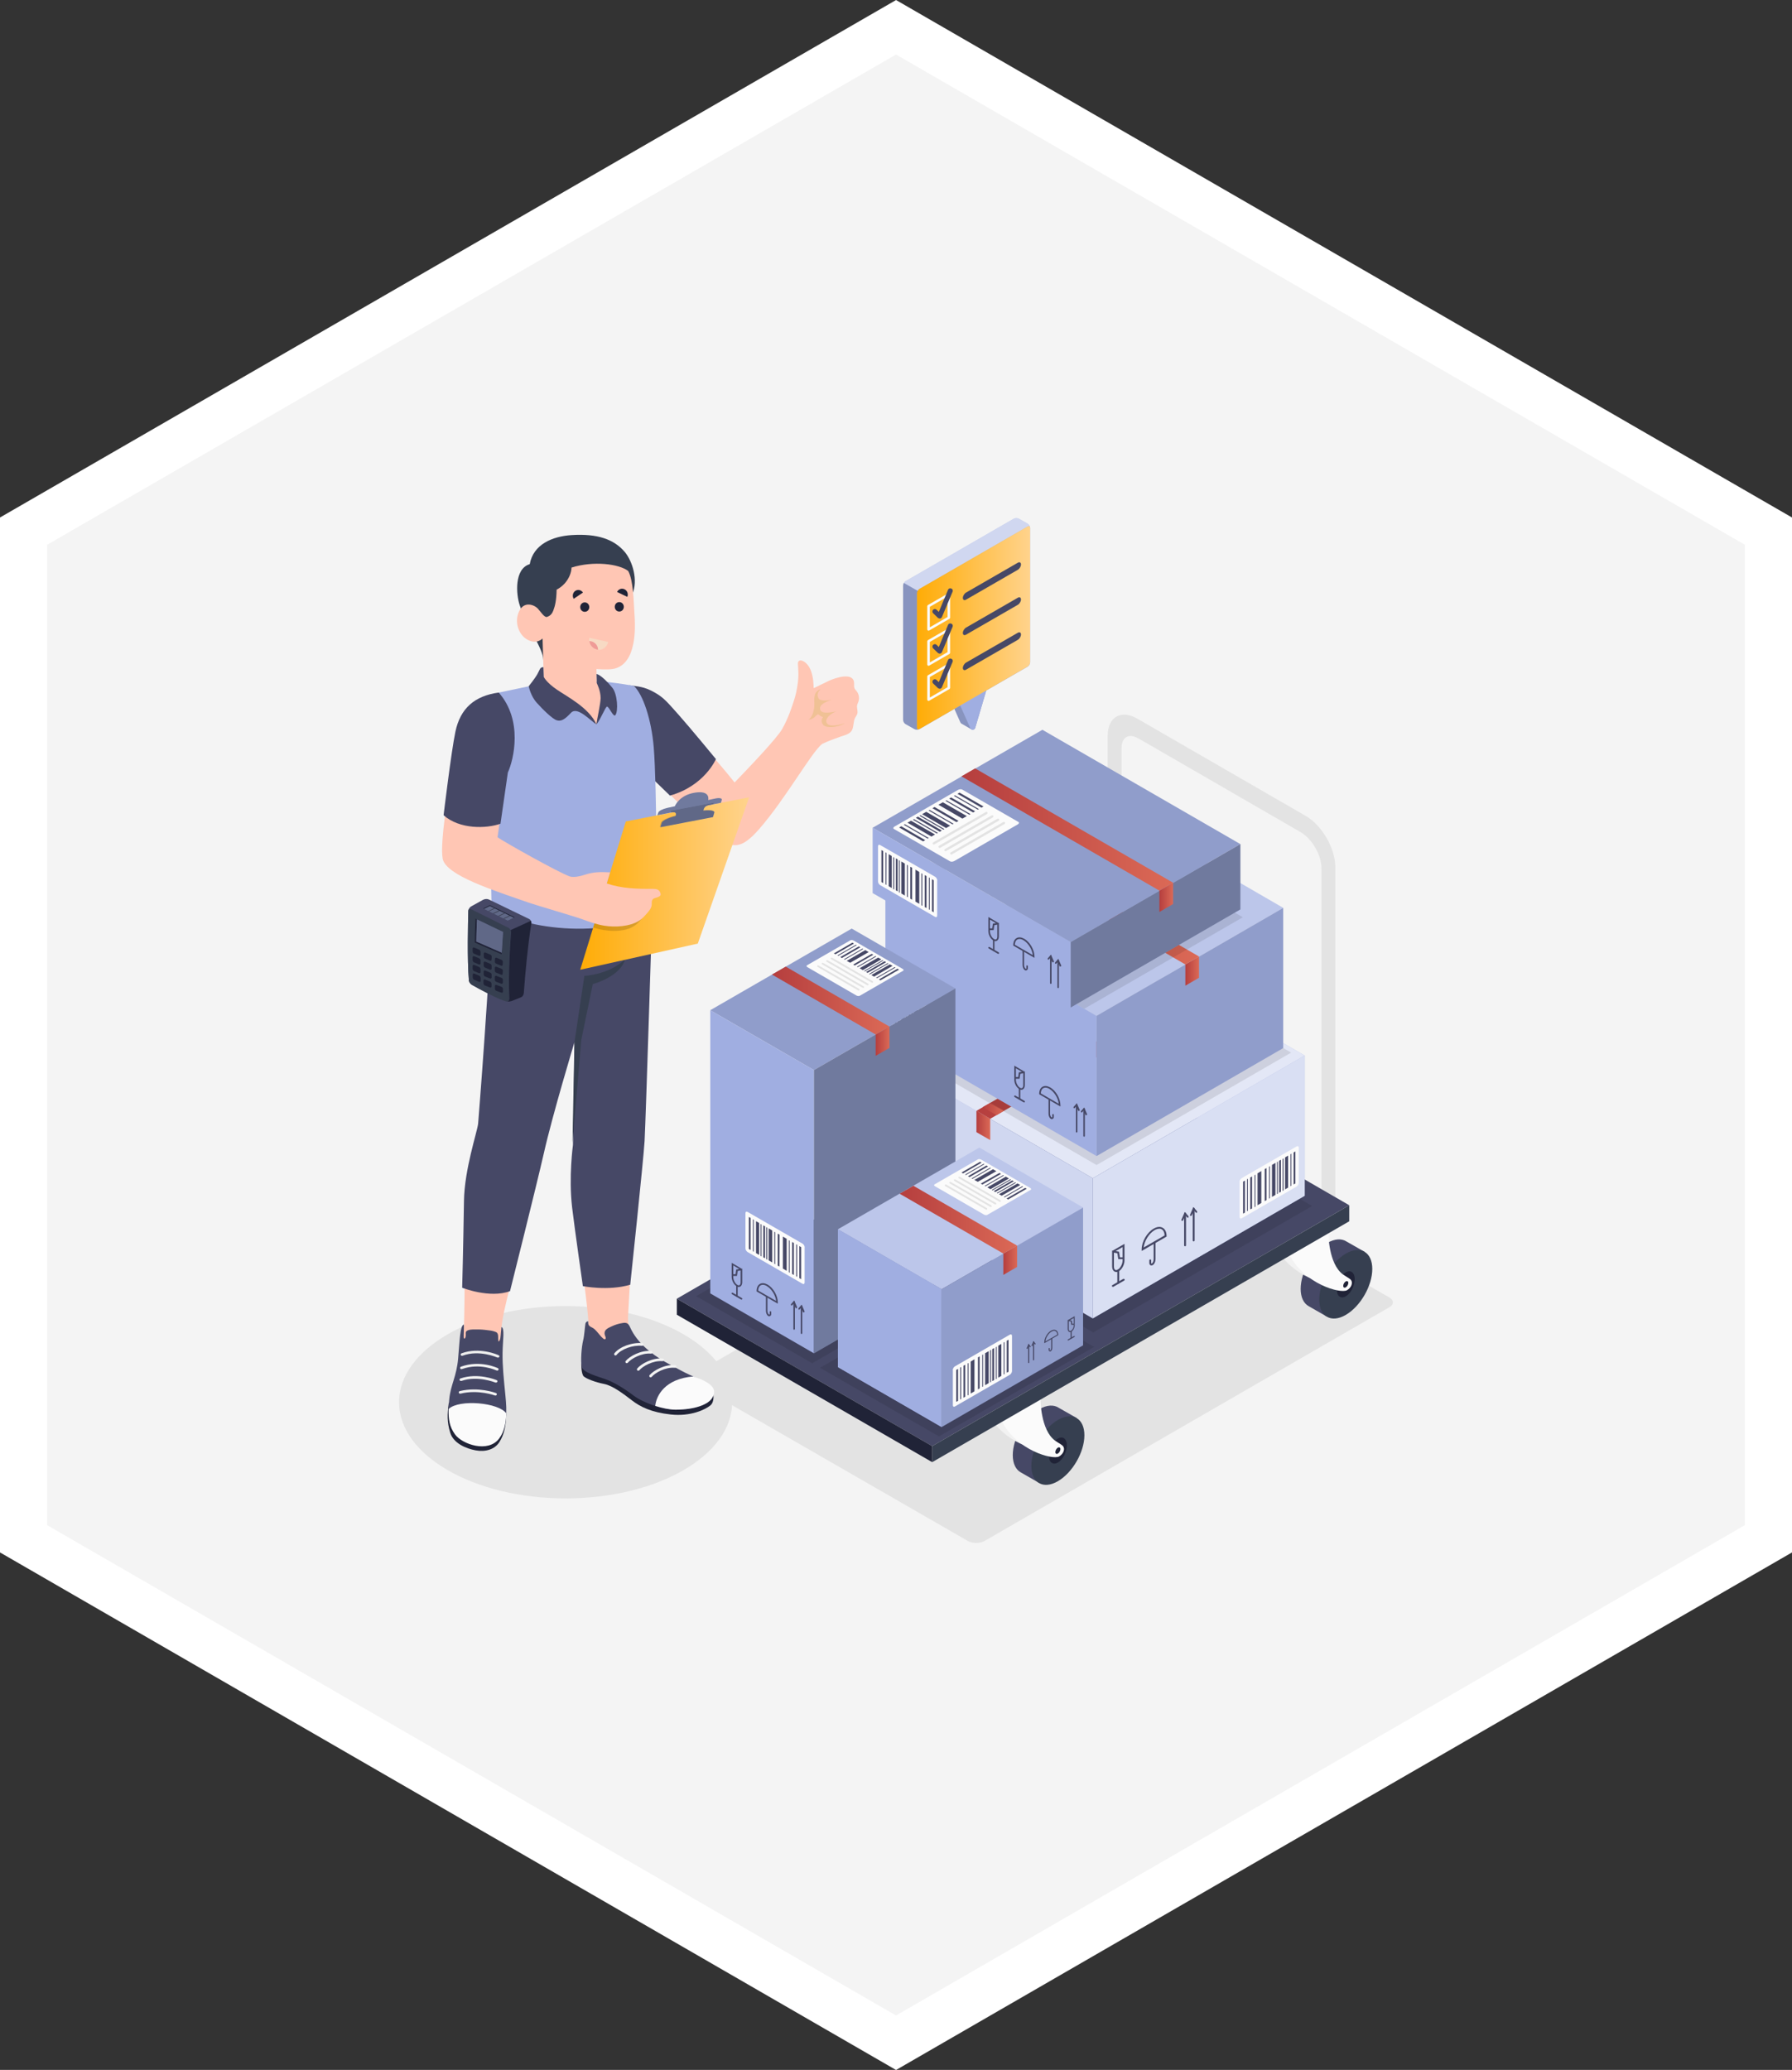 <?xml version="1.0" encoding="UTF-8"?>
<svg id="Layer_2" data-name="Layer 2" xmlns="http://www.w3.org/2000/svg" xmlns:xlink="http://www.w3.org/1999/xlink" viewBox="0 0 189.91 219.3">
  <rect x="0" y="0" width="189.91" height="219.3" fill="#333333" stroke="none"/>
  <defs>
    <style>
      .cls-1, .cls-2, .cls-3 {
        opacity: .3;
      }

      .cls-1, .cls-4 {
        fill: none;
      }

      .cls-5 {
        fill: url(#linear-gradient);
      }

      .cls-6 {
        opacity: .1;
      }

      .cls-7 {
        fill: #f7dac4;
      }

      .cls-8 {
        fill: #f2f2f2;
      }

      .cls-9 {
        fill: #eee;
      }

      .cls-10 {
        fill: #e3e3e3;
      }

      .cls-11 {
        fill: #ef9b97;
      }

      .cls-12, .cls-13, .cls-14, .cls-15, .cls-3 {
        fill: #fff;
      }

      .cls-16 {
        fill: #ffc6b4;
      }

      .cls-17 {
        fill: #fbfbfb;
      }

      .cls-18 {
        fill: #f0c195;
      }

      .cls-19 {
        fill: #a0aee1;
      }

      .cls-20 {
        fill: #202337;
      }

      .cls-21 {
        fill: #363f50;
      }

      .cls-22 {
        fill: #464866;
      }

      .cls-23 {
        fill: url(#linear-gradient-8);
      }

      .cls-24 {
        fill: url(#linear-gradient-9);
      }

      .cls-25 {
        fill: url(#linear-gradient-3);
      }

      .cls-26 {
        fill: url(#linear-gradient-4);
      }

      .cls-27 {
        fill: url(#linear-gradient-2);
      }

      .cls-28 {
        fill: url(#linear-gradient-6);
      }

      .cls-29 {
        fill: url(#linear-gradient-7);
      }

      .cls-30 {
        fill: url(#linear-gradient-5);
      }

      .cls-31 {
        opacity: .15;
      }

      .cls-32 {
        fill: #f4f4f4;
        stroke: #fff;
        stroke-width: 5px;
      }

      .cls-33 {
        opacity: .4;
      }

      .cls-34 {
        fill: url(#linear-gradient-13);
      }

      .cls-35 {
        fill: url(#linear-gradient-12);
      }

      .cls-36 {
        fill: url(#linear-gradient-10);
      }

      .cls-37 {
        fill: url(#linear-gradient-11);
      }

      .cls-13 {
        opacity: .6;
      }

      .cls-14 {
        opacity: .5;
      }

      .cls-15 {
        opacity: .7;
      }

      .cls-4 {
        opacity: .2;
      }
    </style>
    <linearGradient id="linear-gradient" x1="103.48" y1="119.24" x2="104.94" y2="119.24" gradientUnits="userSpaceOnUse">
      <stop offset="0" stop-color="#b53e3e"/>
      <stop offset="1" stop-color="#db6956"/>
    </linearGradient>
    <linearGradient id="linear-gradient-2" y1="111.61" x2="127.4" y2="111.61" xlink:href="#linear-gradient"/>
    <linearGradient id="linear-gradient-3" x1="104.14" y1="117.49" x2="106.41" y2="117.49" xlink:href="#linear-gradient"/>
    <linearGradient id="linear-gradient-4" x1="125.62" y1="102.89" x2="127.07" y2="102.89" xlink:href="#linear-gradient"/>
    <linearGradient id="linear-gradient-5" x1="103.23" y1="95.28" x2="127.07" y2="95.28" xlink:href="#linear-gradient"/>
    <linearGradient id="linear-gradient-6" x1="122.87" y1="95.07" x2="124.32" y2="95.07" xlink:href="#linear-gradient"/>
    <linearGradient id="linear-gradient-7" x1="101.89" y1="87.89" x2="124.32" y2="87.89" xlink:href="#linear-gradient"/>
    <linearGradient id="linear-gradient-8" x1="92.8" y1="110.31" x2="94.26" y2="110.31" xlink:href="#linear-gradient"/>
    <linearGradient id="linear-gradient-9" x1="81.81" y1="106.01" x2="94.26" y2="106.01" xlink:href="#linear-gradient"/>
    <linearGradient id="linear-gradient-10" x1="106.33" y1="133.52" x2="107.79" y2="133.52" xlink:href="#linear-gradient"/>
    <linearGradient id="linear-gradient-11" x1="95.34" y1="129.22" x2="107.79" y2="129.22" xlink:href="#linear-gradient"/>
    <linearGradient id="linear-gradient-12" x1="61.49" y1="93.6" x2="79.39" y2="93.6" gradientUnits="userSpaceOnUse">
      <stop offset="0" stop-color="#ffac06"/>
      <stop offset="1" stop-color="#ffd38d"/>
    </linearGradient>
    <linearGradient id="linear-gradient-13" x1="97.18" y1="66.51" x2="109.18" y2="66.51" xlink:href="#linear-gradient-12"/>
  </defs>
  <g id="Layer_1-2" data-name="Layer 1">
    <g>
      <g id="Group_14696" data-name="Group 14696">
        <path id="Path_17191" data-name="Path 17191" class="cls-32" d="m187.41,56.27v106.76l-92.45,53.39L2.5,163.03V56.27L94.96,2.89l92.45,53.38Z"/>
      </g>
      <g>
        <ellipse id="Shadow" class="cls-10" cx="59.94" cy="148.56" rx="17.65" ry="10.19"/>
        <path id="Shadow-2" data-name="Shadow" class="cls-10" d="m147.25,137.47l-28.98-16.68c-.49-.28-1.28-.28-1.77,0l-42.91,24.77c-.49.28-.49.74,0,1.02l28.98,16.68c.49.28,1.28.28,1.77,0l42.91-24.77c.49-.28.49-.74,0-1.02Z"/>
        <g id="Cargo_Car" data-name="Cargo Car">
          <path class="cls-10" d="m120.61,78.21l17.22,9.95c1.22.71,2.22,2.44,2.22,3.85v33.99l1.46.84v-34.97c0-1.99-1.41-4.44-3.14-5.43l-17.84-10.3c-1.73-1-3.14-.18-3.14,1.81v34.97l1.47.85v-34.56c0-1.1.78-1.55,1.73-1Z"/>
          <g>
            <path class="cls-22" d="m107.33,154.17c0-1.79,1.26-3.97,2.81-4.87.81-.47,1.55-.49,2.06-.15h0l1.9,1.08-4.03,6.85-1.88-1.08h0c-.53-.29-.86-.92-.86-1.84Z"/>
            <path class="cls-21" d="m112.11,150.44c-1.55.9-2.81,3.08-2.81,4.87,0,1.79,1.26,2.52,2.81,1.62,1.55-.9,2.81-3.08,2.81-4.87s-1.26-2.52-2.81-1.62Z"/>
            <path class="cls-20" d="m113.06,153.13c0-.7-.43-1.02-.95-.72-.53.3-.95,1.12-.95,1.82s.43,1.02.95.72c.53-.3.95-1.12.95-1.82Z"/>
            <path class="cls-8" d="m108.81,147.45s0,3.21,1.53,4.34c.29.21.59.36.77.51.39.32.13.92-.34,1.18-.69.37-4.44-.63-6.03-3.68l4.07-2.35Z"/>
            <path class="cls-17" d="m110.27,148.28s0,3.21,1.53,4.34c.29.21.59.36.77.51.39.32.13.92-.34,1.18-.69.37-4.44-.63-6.03-3.68l4.07-2.35Z"/>
            <path class="cls-20" d="m112.11,153.37c-.15.09-.27.3-.27.47s.12.24.27.16c.15-.09.27-.3.27-.47s-.12-.24-.27-.16Z"/>
          </g>
          <g>
            <path class="cls-22" d="m137.84,136.56c0-1.79,1.26-3.97,2.81-4.87.81-.47,1.55-.49,2.06-.15h0l1.9,1.08-4.03,6.85-1.88-1.08h0c-.53-.29-.86-.92-.86-1.84Z"/>
            <path class="cls-21" d="m142.62,132.82c-1.55.9-2.81,3.08-2.81,4.87,0,1.79,1.26,2.52,2.81,1.62,1.55-.9,2.81-3.08,2.81-4.87s-1.26-2.52-2.81-1.62Z"/>
            <path class="cls-20" d="m143.57,135.52c0-.7-.43-1.02-.95-.72-.53.3-.95,1.12-.95,1.82s.43,1.02.95.72c.53-.3.95-1.12.95-1.82Z"/>
            <path class="cls-8" d="m139.32,129.83s0,3.21,1.53,4.34c.29.21.59.36.77.51.39.32.13.92-.34,1.18-.69.37-4.44-.63-6.03-3.68l4.07-2.35Z"/>
            <path class="cls-17" d="m140.78,130.67s0,3.21,1.53,4.34c.29.21.59.36.77.51.39.32.13.92-.34,1.18-.69.37-4.44-.63-6.03-3.68l4.07-2.35Z"/>
            <path class="cls-20" d="m142.62,135.76c-.15.09-.27.3-.27.47s.12.24.27.16c.15-.09.27-.3.27-.47s-.12-.24-.27-.16Z"/>
          </g>
          <g>
            <polygon class="cls-22" points="142.99 127.69 115.94 112.07 71.73 137.59 98.79 153.21 142.99 127.69"/>
            <polygon class="cls-21" points="142.99 127.69 142.99 129.39 98.79 154.91 98.79 153.21 142.99 127.69"/>
            <polygon class="cls-20" points="71.73 137.59 71.73 139.29 98.79 154.91 98.79 153.21 71.73 137.59"/>
          </g>
        </g>
        <g id="Box">
          <polygon id="Shadow-3" data-name="Shadow" class="cls-6" points="139.06 127.77 115.86 141.17 92.19 127.52 115.46 114.16 139.06 127.77"/>
          <g id="Box-2" data-name="Box">
            <g>
              <polygon class="cls-19" points="138.27 111.83 117.02 99.54 94.56 112.54 115.81 124.83 138.27 111.83"/>
              <polygon class="cls-15" points="138.27 111.83 117.02 99.54 94.56 112.54 115.81 124.83 138.27 111.83"/>
            </g>
            <g>
              <polygon class="cls-19" points="115.81 139.68 138.27 126.69 138.27 111.83 115.81 124.83 115.81 139.68"/>
              <polygon class="cls-13" points="115.81 139.68 138.27 126.69 138.27 111.83 115.81 124.83 115.81 139.68"/>
            </g>
            <g>
              <g>
                <path class="cls-22" d="m118.29,134.76c-.07,0-.13-.02-.19-.05-.15-.09-.24-.28-.24-.53v-1.57h0v-.12h.08s1.23-.71,1.23-.71v1.76c0,.45-.27.95-.61,1.15-.09.05-.19.08-.27.08Zm-.24-2.04v1.46c0,.18.05.31.14.36.09.05.19.01.27-.03.28-.16.51-.61.51-.98v-.13h-.46l-.09-.62-.37-.07Zm.63.49h.29v-1.09l-.74.43.36.06.09.59Z"/>
                <path class="cls-22" d="m118.51,136.01c-.05,0-.1-.04-.1-.1v-1.32c0-.05.04-.1.1-.1s.1.04.1.1v1.32c0,.05-.04.1-.1.1Z"/>
                <path class="cls-22" d="m117.94,136.34s-.07-.02-.09-.05c-.03-.05-.01-.11.04-.14l1.15-.66s.11-.01.14.04c.03.05.01.11-.04.14l-1.15.66s-.03.01-.05.01Z"/>
              </g>
              <g>
                <path class="cls-22" d="m122.03,134.07s-.08,0-.11-.03c-.08-.04-.12-.13-.12-.24v-.27c0-.05.04-.1.1-.1s.1.04.1.1v.27s.01.06.02.07c0,0,.03,0,.06-.02.09-.05.18-.25.18-.45v-1.76c0-.05.04-.1.1-.1s.1.04.1.1v1.76c0,.26-.12.52-.28.62-.05.03-.11.05-.16.05Z"/>
                <path class="cls-22" d="m120.99,132.53v-.17c0-.81.57-1.79,1.27-2.19.36-.21.7-.24.96-.09.26.15.41.46.41.87v.06l-2.63,1.52Zm1.86-2.35c-.15,0-.32.05-.49.15-.59.34-1.08,1.14-1.16,1.84l2.22-1.28c-.01-.31-.12-.54-.31-.65-.08-.05-.17-.07-.27-.07Z"/>
              </g>
              <g>
                <g>
                  <path class="cls-22" d="m125.59,132.04c-.05,0-.1-.04-.1-.1v-3.37c0-.05.04-.1.1-.1s.1.04.1.1v3.37c0,.05-.04.1-.1.1Z"/>
                  <path class="cls-22" d="m125.3,129.34s-.03,0-.04,0c-.05-.02-.07-.08-.05-.13l.35-.81.39.45s.03.1,0,.14c-.04.04-.1.03-.14-.01l-.19-.22-.23.52s-.05.06-.09.06Z"/>
                </g>
                <g>
                  <path class="cls-22" d="m126.5,131.52c-.05,0-.1-.04-.1-.1v-3.37c0-.05.04-.1.1-.1s.1.04.1.1v3.37c0,.05-.04.1-.1.1Z"/>
                  <path class="cls-22" d="m126.21,128.82s-.03,0-.04,0c-.05-.02-.07-.08-.05-.13l.35-.81.39.45s.03.1,0,.14c-.04.04-.1.03-.14-.01l-.19-.22-.23.52s-.05.06-.09.06Z"/>
                </g>
              </g>
            </g>
            <g>
              <polygon class="cls-19" points="115.81 139.68 94.56 127.39 94.56 112.54 115.81 124.83 115.81 139.68"/>
              <polygon class="cls-14" points="115.81 139.68 94.56 127.39 94.56 112.54 115.81 124.83 115.81 139.68"/>
            </g>
            <g>
              <polygon class="cls-5" points="103.48 119.95 104.94 120.79 104.94 118.53 103.48 117.69 103.48 119.95"/>
              <polygon class="cls-27" points="104.94 118.53 127.4 105.53 125.94 104.69 103.48 117.69 104.94 118.53"/>
              <polygon class="cls-25" points="104.14 117.3 105.6 118.15 106.41 117.68 104.95 116.84 104.14 117.3"/>
            </g>
            <g>
              <path class="cls-17" d="m127.45,107.42l-5.95,3.43c-.11.06-.08.18.06.26l6.72,3.88c.14.08.35.1.45.04l5.95-3.43c.11-.06.08-.18-.06-.26l-6.72-3.88c-.14-.08-.35-.1-.45-.04Z"/>
              <g>
                <path class="cls-10" d="m130.46,113.26s.08-.02.11-.06c.03-.06.01-.13-.04-.17l-5.58-3.22c-.06-.03-.13-.01-.17.04-.03.06-.01.13.04.17l5.58,3.22s.04.02.06.02Z"/>
                <path class="cls-10" d="m129.84,113.61s.08-.02.11-.06c.03-.06.01-.13-.04-.17l-5.58-3.22c-.06-.03-.13-.01-.17.04-.03.06-.01.13.04.17l5.58,3.22s.04.02.06.02Z"/>
                <path class="cls-10" d="m129.22,113.97s.08-.02.11-.06c.03-.06.01-.13-.04-.17l-5.58-3.22c-.06-.03-.13-.01-.17.04-.03.06-.01.13.04.17l5.58,3.22s.04.02.06.02Z"/>
                <path class="cls-10" d="m128.6,114.32s.08-.02.11-.06c.03-.06.01-.13-.04-.17l-5.58-3.22c-.06-.03-.13-.01-.17.04-.03.06-.01.13.04.17l5.58,3.22s.04.02.06.02Z"/>
              </g>
              <g>
                <polygon class="cls-22" points="134.13 111.45 133.91 111.32 131.37 112.79 131.59 112.91 134.13 111.45"/>
                <polygon class="cls-22" points="133.25 110.94 132.87 110.72 130.33 112.19 130.71 112.4 133.25 110.94"/>
                <polygon class="cls-22" points="132.36 110.43 132.15 110.3 129.61 111.77 129.82 111.89 132.36 110.43"/>
                <polygon class="cls-22" points="131.7 110.04 131.26 109.79 128.72 111.26 129.16 111.51 131.7 110.04"/>
                <polygon class="cls-22" points="130.6 109.41 130.38 109.28 127.84 110.75 128.06 110.87 130.6 109.41"/>
                <polygon class="cls-22" points="129.97 109.04 129.5 108.77 126.96 110.24 127.43 110.5 129.97 109.04"/>
                <polygon class="cls-22" points="128.83 108.39 128.62 108.26 126.08 109.73 126.29 109.85 128.83 108.39"/>
                <polygon class="cls-22" points="128.33 108.09 128.22 108.03 125.68 109.5 125.79 109.56 128.33 108.09"/>
                <polygon class="cls-22" points="129.22 108.63 129.11 108.56 126.57 110.03 126.68 110.09 129.22 108.63"/>
                <polygon class="cls-22" points="131.01 109.65 130.9 109.58 128.36 111.05 128.47 111.11 131.01 109.65"/>
                <polygon class="cls-22" points="131.98 110.21 131.87 110.15 129.33 111.61 129.44 111.68 131.98 110.21"/>
                <polygon class="cls-22" points="132.67 110.62 132.56 110.56 130.02 112.03 130.13 112.09 132.67 110.62"/>
                <polygon class="cls-22" points="133.64 111.16 133.53 111.1 130.99 112.56 131.1 112.62 133.64 111.16"/>
                <polygon class="cls-22" points="127.95 107.88 127.73 107.75 125.19 109.22 125.41 109.34 127.95 107.88"/>
              </g>
            </g>
            <g>
              <path class="cls-17" d="m131.37,125.21v3.73c0,.14.1.2.22.13l5.82-3.36c.12-.07.23-.25.23-.39v-3.73c0-.14-.1-.2-.23-.13l-5.82,3.36c-.12.07-.23.25-.23.39Z"/>
              <g>
                <polygon class="cls-22" points="137.28 121.99 137.09 122.1 137.09 125.49 137.28 125.38 137.28 121.99"/>
                <polygon class="cls-22" points="136.51 122.43 136.19 122.62 136.19 126.01 136.51 125.82 136.51 122.43"/>
                <polygon class="cls-22" points="135.75 122.87 135.56 122.98 135.56 126.37 135.75 126.26 135.75 122.87"/>
                <polygon class="cls-22" points="135.17 123.2 134.8 123.42 134.8 126.81 135.17 126.59 135.17 123.2"/>
                <polygon class="cls-22" points="134.22 123.76 134.03 123.86 134.03 127.25 134.22 127.14 134.22 123.76"/>
                <polygon class="cls-22" points="133.67 124.07 133.27 124.31 133.27 127.69 133.67 127.45 133.67 124.07"/>
                <polygon class="cls-22" points="132.69 124.64 132.5 124.75 132.5 128.13 132.69 128.03 132.69 124.64"/>
                <polygon class="cls-22" points="132.25 124.89 132.16 124.94 132.16 128.33 132.25 128.27 132.25 124.89"/>
                <polygon class="cls-22" points="133.04 124.45 132.95 124.51 132.95 127.9 133.04 127.84 133.04 124.45"/>
                <polygon class="cls-22" points="134.58 123.55 134.49 123.61 134.49 126.99 134.58 126.94 134.58 123.55"/>
                <polygon class="cls-22" points="135.42 123.07 135.33 123.12 135.33 126.51 135.42 126.46 135.42 123.07"/>
                <polygon class="cls-22" points="136.03 122.73 135.93 122.79 135.93 126.17 136.03 126.12 136.03 122.73"/>
                <polygon class="cls-22" points="136.85 122.23 136.76 122.29 136.76 125.68 136.85 125.62 136.85 122.23"/>
                <polygon class="cls-22" points="131.93 125.08 131.74 125.19 131.74 128.58 131.93 128.47 131.93 125.08"/>
              </g>
            </g>
          </g>
        </g>
        <g id="Box-3" data-name="Box">
          <polygon id="Shadow-4" data-name="Shadow" class="cls-6" points="136.83 111.52 116.21 123.43 94.4 110.81 115.02 98.9 136.83 111.52"/>
          <g id="Box-4" data-name="Box">
            <g>
              <polygon class="cls-19" points="93.83 94.68 113.61 83.23 135.99 96.19 116.21 107.63 93.83 94.68"/>
              <polygon class="cls-3" points="93.83 94.68 113.61 83.23 135.99 96.19 116.21 107.63 93.83 94.68"/>
            </g>
            <g>
              <path class="cls-17" d="m103.31,90.62l5.95,3.43c.11.06.08.18-.06.26l-6.72,3.88c-.14.08-.35.1-.45.04l-5.95-3.43c-.11-.06-.08-.18.06-.26l6.72-3.88c.14-.08.35-.1.45-.04Z"/>
              <g>
                <path class="cls-10" d="m100.31,96.46s-.08-.02-.11-.06c-.03-.06-.01-.13.04-.17l5.58-3.22c.06-.03.13-.01.17.04.03.06.01.13-.04.17l-5.58,3.22s-.04.02-.06.02Z"/>
                <path class="cls-10" d="m100.92,96.81s-.08-.02-.11-.06c-.03-.06-.01-.13.04-.17l5.58-3.22c.06-.03.13-.01.17.04.03.06.01.13-.04.17l-5.58,3.22s-.04.02-.06.02Z"/>
                <path class="cls-10" d="m101.54,97.17s-.08-.02-.11-.06c-.03-.06-.01-.13.04-.17l5.58-3.22c.06-.03.13-.01.17.04.03.06.01.13-.04.17l-5.58,3.22s-.04.02-.06.02Z"/>
                <path class="cls-10" d="m102.16,97.52s-.08-.02-.11-.06c-.03-.06-.01-.13.04-.17l5.58-3.22c.06-.03.13-.01.17.04.03.06.01.13-.04.17l-5.58,3.22s-.04.02-.06.02Z"/>
              </g>
              <g>
                <polygon class="cls-22" points="96.64 94.64 96.85 94.52 99.39 95.99 99.18 96.11 96.64 94.64"/>
                <polygon class="cls-22" points="97.52 94.13 97.89 93.92 100.43 95.39 100.06 95.6 97.52 94.13"/>
                <polygon class="cls-22" points="98.4 93.63 98.62 93.5 101.16 94.97 100.94 95.09 98.4 93.63"/>
                <polygon class="cls-22" points="99.06 93.24 99.5 92.99 102.04 94.46 101.6 94.7 99.06 93.24"/>
                <polygon class="cls-22" points="100.17 92.61 100.38 92.48 102.92 93.95 102.71 94.07 100.17 92.61"/>
                <polygon class="cls-22" points="100.8 92.24 101.27 91.97 103.81 93.44 103.34 93.7 100.8 92.24"/>
                <polygon class="cls-22" points="101.93 91.59 102.15 91.46 104.69 92.93 104.47 93.05 101.93 91.59"/>
                <polygon class="cls-22" points="102.43 91.29 102.54 91.23 105.08 92.7 104.97 92.76 102.43 91.29"/>
                <polygon class="cls-22" points="101.54 91.83 101.65 91.76 104.19 93.23 104.08 93.29 101.54 91.83"/>
                <polygon class="cls-22" points="99.75 92.85 99.86 92.78 102.4 94.25 102.29 94.31 99.75 92.85"/>
                <polygon class="cls-22" points="98.78 93.41 98.89 93.35 101.43 94.81 101.32 94.88 98.78 93.41"/>
                <polygon class="cls-22" points="98.09 93.82 98.2 93.76 100.74 95.22 100.63 95.29 98.09 93.82"/>
                <polygon class="cls-22" points="97.13 94.36 97.24 94.3 99.78 95.76 99.67 95.82 97.13 94.36"/>
                <polygon class="cls-22" points="102.81 91.08 103.03 90.95 105.57 92.42 105.35 92.54 102.81 91.08"/>
              </g>
            </g>
            <polygon class="cls-19" points="116.21 122.48 93.83 109.53 93.83 94.68 116.21 107.63 116.21 122.48"/>
            <g>
              <polygon class="cls-19" points="116.21 122.48 135.99 111.04 135.99 96.19 116.21 107.63 116.21 122.48"/>
              <polygon class="cls-6" points="116.21 122.48 135.99 111.04 135.99 96.19 116.21 107.63 116.21 122.48"/>
            </g>
            <g>
              <polygon class="cls-26" points="127.07 103.59 125.62 104.43 125.62 102.18 127.07 101.34 127.07 103.59"/>
              <polygon class="cls-30" points="125.62 102.18 103.23 89.23 104.69 88.39 127.07 101.34 125.62 102.18"/>
            </g>
            <g>
              <g>
                <path class="cls-22" d="m108.01,115.38c-.29-.17-.52-.6-.52-.98v-1.5l1.05.62h.07s0,.09,0,.09h0v1.35c0,.21-.08.38-.21.46-.05.03-.11.04-.17.04-.07,0-.15-.02-.23-.07Zm.12-1.62l-.08.53h-.39v.11c0,.32.2.7.43.84.06.04.15.07.23.03.08-.04.12-.16.12-.31v-1.25l-.32.06Zm-.15-.15l.31-.06-.63-.37v.93h.24l.07-.5Z"/>
                <path class="cls-22" d="m108.05,116.52s.08-.04.08-.08v-1.13s-.04-.08-.08-.08-.08.04-.08.08v1.13s.04.08.08.08Z"/>
                <path class="cls-22" d="m108.54,116.8s.06-.02.07-.04c.02-.04,0-.09-.03-.12l-.98-.57s-.09-.01-.12.03c-.02.04,0,.09.03.12l.98.57s.03.01.04.01Z"/>
              </g>
              <g>
                <path class="cls-22" d="m111.49,118.55s.06,0,.09-.02c.06-.04.1-.11.1-.2v-.23s-.04-.08-.08-.08-.08.04-.08.08v.23s0,.05-.02.06c0,0-.03,0-.06-.01-.07-.04-.16-.21-.16-.38v-1.5s-.04-.08-.08-.08-.08.04-.08.08v1.5c0,.22.1.45.24.53.04.03.09.04.13.04Z"/>
                <path class="cls-22" d="m110.13,115.94v-.05c0-.35.12-.62.35-.75.22-.13.51-.1.82.07.6.34,1.08,1.19,1.08,1.87v.15l-2.25-1.3Zm.43-.65c-.16.09-.25.29-.26.55l1.9,1.1c-.06-.6-.48-1.28-.99-1.58-.15-.09-.29-.13-.42-.13-.08,0-.16.02-.23.06Z"/>
              </g>
              <g>
                <g>
                  <path class="cls-22" d="m114.89,120.44s.08-.04.08-.08v-2.88s-.04-.08-.08-.08-.08.04-.08.08v2.88s.04.08.08.08Z"/>
                  <path class="cls-22" d="m115.13,118.14s.02,0,.03,0c.04-.02.06-.07.04-.11l-.3-.7-.34.39s-.03.09,0,.12c.04.03.09.03.12,0l.16-.18.19.45s.04.05.08.05Z"/>
                </g>
                <g>
                  <path class="cls-22" d="m114.1,120s.08-.04.08-.08v-2.88s-.04-.08-.08-.08-.08.04-.08.08v2.88s.04.08.08.08Z"/>
                  <path class="cls-22" d="m114.35,117.69s.02,0,.03,0c.04-.02.06-.07.04-.11l-.3-.7-.34.39s-.03.09,0,.12c.04.03.09.03.12,0l.16-.18.19.45s.04.05.08.05Z"/>
                </g>
              </g>
            </g>
            <g>
              <path class="cls-17" d="m100.66,108.19v3.73c0,.14-.1.2-.22.13l-5.82-3.36c-.12-.07-.23-.25-.23-.39v-3.73c0-.14.1-.2.23-.13l5.82,3.36c.12.07.23.25.23.39Z"/>
              <g>
                <polygon class="cls-22" points="94.76 104.97 94.95 105.08 94.95 108.47 94.76 108.36 94.76 104.97"/>
                <polygon class="cls-22" points="95.52 105.41 95.85 105.6 95.85 108.99 95.52 108.8 95.52 105.41"/>
                <polygon class="cls-22" points="96.29 105.85 96.48 105.96 96.48 109.35 96.29 109.24 96.29 105.85"/>
                <polygon class="cls-22" points="96.86 106.18 97.24 106.4 97.24 109.79 96.86 109.57 96.86 106.18"/>
                <polygon class="cls-22" points="97.82 106.74 98 106.84 98 110.23 97.82 110.12 97.82 106.74"/>
                <polygon class="cls-22" points="98.37 107.05 98.77 107.29 98.77 110.67 98.37 110.43 98.37 107.05"/>
                <polygon class="cls-22" points="99.35 107.62 99.53 107.73 99.53 111.11 99.35 111 99.35 107.62"/>
                <polygon class="cls-22" points="99.78 107.87 99.88 107.92 99.88 111.31 99.78 111.25 99.78 107.87"/>
                <polygon class="cls-22" points="99 107.43 99.09 107.49 99.09 110.87 99 110.82 99 107.43"/>
                <polygon class="cls-22" points="97.46 106.53 97.55 106.59 97.55 109.97 97.46 109.92 97.46 106.53"/>
                <polygon class="cls-22" points="96.61 106.05 96.71 106.1 96.71 109.49 96.61 109.43 96.61 106.05"/>
                <polygon class="cls-22" points="96.01 105.71 96.1 105.77 96.1 109.15 96.01 109.1 96.01 105.71"/>
                <polygon class="cls-22" points="95.19 105.21 95.28 105.27 95.28 108.66 95.19 108.6 95.19 105.21"/>
                <polygon class="cls-22" points="100.11 108.06 100.3 108.17 100.3 111.55 100.11 111.45 100.11 108.06"/>
              </g>
            </g>
          </g>
        </g>
        <g id="Box-5" data-name="Box">
          <polygon id="Shadow-5" data-name="Shadow" class="cls-6" points="93.48 94.47 114.91 106.87 131.71 97.18 110.24 84.78 93.48 94.47"/>
          <g id="Box-6" data-name="Box">
            <g>
              <polygon class="cls-19" points="92.48 87.7 110.47 77.32 131.45 89.43 113.47 99.81 92.48 87.7"/>
              <polygon class="cls-6" points="92.48 87.7 110.47 77.32 131.45 89.43 113.47 99.81 92.48 87.7"/>
            </g>
            <g>
              <path class="cls-17" d="m101.97,83.65l5.95,3.43c.11.06.08.18-.06.26l-6.72,3.88c-.14.08-.35.1-.45.04l-5.95-3.43c-.11-.06-.08-.18.06-.26l6.72-3.88c.14-.08.35-.1.45-.04Z"/>
              <g>
                <path class="cls-10" d="m98.96,89.48s-.08-.02-.11-.06c-.03-.06-.01-.13.04-.17l5.58-3.22c.06-.03.13-.01.17.04.03.06.01.13-.04.17l-5.58,3.22s-.04.02-.06.02Z"/>
                <path class="cls-10" d="m99.58,89.84s-.08-.02-.11-.06c-.03-.06-.01-.13.04-.17l5.58-3.22c.06-.03.13-.01.17.04.03.06.01.13-.04.17l-5.58,3.22s-.04.02-.06.02Z"/>
                <path class="cls-10" d="m100.2,90.19s-.08-.02-.11-.06c-.03-.06-.01-.13.04-.17l5.58-3.22c.06-.03.13-.01.17.04.03.06.01.13-.04.17l-5.58,3.22s-.04.02-.06.02Z"/>
                <path class="cls-10" d="m100.82,90.54s-.08-.02-.11-.06c-.03-.06-.01-.13.04-.17l5.58-3.22c.06-.03.13-.01.17.04.03.06.01.13-.04.17l-5.58,3.22s-.04.02-.06.02Z"/>
              </g>
              <g>
                <polygon class="cls-22" points="95.29 87.67 95.51 87.54 98.05 89.01 97.83 89.14 95.29 87.67"/>
                <polygon class="cls-22" points="96.17 87.16 96.55 86.95 99.09 88.41 98.71 88.63 96.17 87.16"/>
                <polygon class="cls-22" points="97.06 86.65 97.27 86.52 99.81 87.99 99.6 88.12 97.06 86.65"/>
                <polygon class="cls-22" points="97.72 86.26 98.16 86.01 100.7 87.48 100.26 87.73 97.72 86.26"/>
                <polygon class="cls-22" points="98.82 85.63 99.04 85.5 101.58 86.97 101.36 87.1 98.82 85.63"/>
                <polygon class="cls-22" points="99.45 85.26 99.92 85 102.46 86.46 101.99 86.73 99.45 85.26"/>
                <polygon class="cls-22" points="100.59 84.61 100.8 84.49 103.34 85.95 103.13 86.08 100.59 84.61"/>
                <polygon class="cls-22" points="101.09 84.32 101.2 84.26 103.74 85.72 103.63 85.78 101.09 84.32"/>
                <polygon class="cls-22" points="100.2 84.85 100.3 84.79 102.85 86.25 102.74 86.32 100.2 84.85"/>
                <polygon class="cls-22" points="98.41 85.87 98.52 85.81 101.06 87.28 100.95 87.34 98.41 85.87"/>
                <polygon class="cls-22" points="97.44 86.43 97.55 86.37 100.09 87.84 99.98 87.9 97.44 86.43"/>
                <polygon class="cls-22" points="96.75 86.85 96.86 86.78 99.4 88.25 99.29 88.31 96.75 86.85"/>
                <polygon class="cls-22" points="95.78 87.38 95.89 87.32 98.43 88.79 98.32 88.85 95.78 87.38"/>
                <polygon class="cls-22" points="101.47 84.1 101.69 83.98 104.23 85.44 104.01 85.57 101.47 84.1"/>
              </g>
            </g>
            <polygon class="cls-19" points="113.47 106.74 92.48 94.62 92.48 87.7 113.47 99.81 113.47 106.74"/>
            <g class="cls-4">
              <polygon points="113.47 106.74 92.48 94.62 92.48 87.7 113.47 99.81 113.47 106.74"/>
            </g>
            <g>
              <polygon class="cls-19" points="113.47 106.74 131.45 96.35 131.45 89.43 113.47 99.81 113.47 106.74"/>
              <polygon class="cls-2" points="113.47 106.74 131.45 96.35 131.45 89.43 113.47 99.81 113.47 106.74"/>
            </g>
            <g>
              <polygon class="cls-28" points="124.32 95.78 122.87 96.62 122.87 94.36 124.32 93.52 124.32 95.78"/>
              <polygon class="cls-29" points="122.87 94.36 101.89 82.25 103.34 81.41 124.32 93.52 122.87 94.36"/>
            </g>
            <g>
              <g>
                <path class="cls-22" d="m105.26,99.63c-.29-.17-.52-.6-.52-.98v-1.5l1.05.62h.07s0,.09,0,.09h0v1.35c0,.21-.08.38-.21.46-.05.03-.11.04-.17.04-.07,0-.15-.02-.23-.07Zm.12-1.62l-.08.53h-.39v.11c0,.32.2.7.43.84.06.04.15.07.23.03.08-.04.12-.16.12-.31v-1.25l-.32.06Zm-.15-.15l.31-.06-.63-.37v.93h.24l.07-.5Z"/>
                <path class="cls-22" d="m105.31,100.77s.08-.04.08-.08v-1.13s-.04-.08-.08-.08-.08.04-.08.08v1.13s.04.08.08.08Z"/>
                <path class="cls-22" d="m105.8,101.06s.06-.02.07-.04c.02-.04,0-.09-.03-.12l-.98-.57s-.09-.01-.12.03c-.02.04,0,.09.03.12l.98.57s.03.01.04.01Z"/>
              </g>
              <g>
                <path class="cls-22" d="m108.74,102.8s.06,0,.09-.02c.06-.04.1-.11.1-.2v-.23s-.04-.08-.08-.08-.08.04-.08.08v.23s0,.05-.02.06c0,0-.03,0-.06-.01-.07-.04-.16-.21-.16-.38v-1.5s-.04-.08-.08-.08-.08.04-.08.08v1.5c0,.22.1.45.24.53.04.03.09.04.13.04Z"/>
                <path class="cls-22" d="m107.38,100.19v-.05c0-.35.12-.62.35-.75.22-.13.51-.1.82.07.6.34,1.08,1.19,1.08,1.87v.15l-2.25-1.3Zm.43-.65c-.16.09-.25.29-.26.55l1.9,1.1c-.06-.6-.48-1.28-.99-1.58-.15-.09-.29-.13-.42-.13-.08,0-.16.02-.23.06Z"/>
              </g>
              <g>
                <g>
                  <path class="cls-22" d="m112.14,104.7s.08-.04.08-.08v-2.88s-.04-.08-.08-.08-.08.04-.08.08v2.88s.04.08.08.08Z"/>
                  <path class="cls-22" d="m112.39,102.39s.02,0,.03,0c.04-.02.06-.07.04-.11l-.3-.7-.34.39s-.03.09,0,.12c.04.03.09.03.12,0l.16-.18.19.45s.04.05.08.05Z"/>
                </g>
                <g>
                  <path class="cls-22" d="m111.36,104.25s.08-.04.08-.08v-2.88s-.04-.08-.08-.08-.08.04-.08.08v2.88s.04.08.08.08Z"/>
                  <path class="cls-22" d="m111.61,101.95s.02,0,.03,0c.04-.02.06-.07.04-.11l-.3-.7-.34.39s-.03.09,0,.12c.04.03.09.03.12,0l.16-.18.19.45s.04.05.08.05Z"/>
                </g>
              </g>
            </g>
            <g>
              <path class="cls-17" d="m99.32,93.28v3.73c0,.14-.1.2-.22.13l-5.82-3.36c-.12-.07-.23-.25-.23-.39v-3.73c0-.14.1-.2.23-.13l5.82,3.36c.12.07.23.25.23.39Z"/>
              <g>
                <polygon class="cls-22" points="93.41 90.06 93.6 90.17 93.6 93.56 93.41 93.45 93.41 90.06"/>
                <polygon class="cls-22" points="94.18 90.5 94.5 90.69 94.5 94.08 94.18 93.89 94.18 90.5"/>
                <polygon class="cls-22" points="94.94 90.94 95.13 91.05 95.13 94.44 94.94 94.33 94.94 90.94"/>
                <polygon class="cls-22" points="95.52 91.27 95.89 91.49 95.89 94.88 95.52 94.66 95.52 91.27"/>
                <polygon class="cls-22" points="96.47 91.83 96.66 91.93 96.66 95.32 96.47 95.21 96.47 91.83"/>
                <polygon class="cls-22" points="97.02 92.14 97.42 92.38 97.42 95.76 97.02 95.52 97.02 92.14"/>
                <polygon class="cls-22" points="98 92.71 98.19 92.82 98.19 96.2 98 96.1 98 92.71"/>
                <polygon class="cls-22" points="98.44 92.96 98.53 93.01 98.53 96.4 98.44 96.34 98.44 92.96"/>
                <polygon class="cls-22" points="97.65 92.52 97.75 92.58 97.75 95.97 97.65 95.91 97.65 92.52"/>
                <polygon class="cls-22" points="96.11 91.62 96.21 91.68 96.21 95.06 96.11 95.01 96.11 91.62"/>
                <polygon class="cls-22" points="95.27 91.14 95.36 91.19 95.36 94.58 95.27 94.53 95.27 91.14"/>
                <polygon class="cls-22" points="94.66 90.8 94.76 90.86 94.76 94.24 94.66 94.19 94.66 90.8"/>
                <polygon class="cls-22" points="93.84 90.3 93.94 90.36 93.93 93.75 93.84 93.69 93.84 90.3"/>
                <polygon class="cls-22" points="98.77 93.15 98.95 93.26 98.95 96.65 98.77 96.54 98.77 93.15"/>
              </g>
            </g>
          </g>
        </g>
        <g id="Box-7" data-name="Box">
          <polygon id="Shadow-6" data-name="Shadow" class="cls-6" points="102.51 134.95 86.07 144.43 73.77 137.32 90.24 127.86 102.51 134.95"/>
          <g id="Box-8" data-name="Box">
            <g>
              <polygon class="cls-19" points="75.27 107.03 90.26 98.38 101.25 104.72 86.26 113.37 75.27 107.03"/>
              <polygon class="cls-6" points="75.27 107.03 90.26 98.38 101.25 104.72 86.26 113.37 75.27 107.03"/>
            </g>
            <g>
              <path class="cls-17" d="m90.12,99.62l-4.6,2.65c-.08.05-.06.14.05.2l5.19,3c.11.06.27.08.35.03l4.6-2.65c.08-.05.06-.14-.05-.2l-5.19-3c-.11-.06-.27-.08-.35-.03Z"/>
              <g>
                <path class="cls-10" d="m92.44,104.13s.06-.02.08-.05c.03-.05.01-.1-.03-.13l-4.31-2.49s-.1-.01-.13.03c-.03.05-.01.1.03.13l4.31,2.49s.03.01.05.01Z"/>
                <path class="cls-10" d="m91.96,104.4s.06-.02.08-.05c.03-.05.01-.1-.03-.13l-4.31-2.49s-.1-.01-.13.03c-.03.05-.01.1.03.13l4.31,2.49s.03.01.05.01Z"/>
                <path class="cls-10" d="m91.48,104.68s.06-.02.08-.05c.03-.05.01-.1-.03-.13l-4.31-2.49s-.1-.01-.13.03c-.03.05-.01.1.03.13l4.31,2.49s.03.01.05.01Z"/>
                <path class="cls-10" d="m91,104.95s.06-.02.08-.05c.03-.05.01-.1-.03-.13l-4.31-2.49s-.1-.01-.13.03c-.03.05-.01.1.03.13l4.31,2.49s.03.01.05.01Z"/>
              </g>
              <g>
                <polygon class="cls-22" points="95.28 102.73 95.11 102.63 93.14 103.77 93.31 103.86 95.28 102.73"/>
                <polygon class="cls-22" points="94.59 102.33 94.3 102.17 92.34 103.3 92.63 103.47 94.59 102.33"/>
                <polygon class="cls-22" points="93.91 101.94 93.74 101.84 91.78 102.98 91.95 103.07 93.91 101.94"/>
                <polygon class="cls-22" points="93.4 101.64 93.06 101.45 91.1 102.58 91.44 102.78 93.4 101.64"/>
                <polygon class="cls-22" points="92.55 101.15 92.38 101.06 90.42 102.19 90.58 102.29 92.55 101.15"/>
                <polygon class="cls-22" points="92.06 100.87 91.7 100.66 89.73 101.8 90.1 102 92.06 100.87"/>
                <polygon class="cls-22" points="91.18 100.36 91.01 100.27 89.05 101.4 89.22 101.5 91.18 100.36"/>
                <polygon class="cls-22" points="90.79 100.14 90.71 100.09 88.75 101.22 88.83 101.27 90.79 100.14"/>
                <polygon class="cls-22" points="91.48 100.55 91.4 100.5 89.44 101.63 89.52 101.68 91.48 100.55"/>
                <polygon class="cls-22" points="92.87 101.34 92.78 101.29 90.82 102.42 90.9 102.47 92.87 101.34"/>
                <polygon class="cls-22" points="93.62 101.77 93.53 101.73 91.57 102.86 91.65 102.91 93.62 101.77"/>
                <polygon class="cls-22" points="94.15 102.09 94.07 102.04 92.1 103.18 92.18 103.23 94.15 102.09"/>
                <polygon class="cls-22" points="94.9 102.51 94.81 102.46 92.85 103.59 92.93 103.64 94.9 102.51"/>
                <polygon class="cls-22" points="90.5 99.97 90.33 99.87 88.37 101.01 88.54 101.1 90.5 99.97"/>
              </g>
            </g>
            <polygon class="cls-19" points="86.26 143.38 75.27 137.03 75.27 107.03 86.26 113.37 86.26 143.38"/>
            <g class="cls-4">
              <polygon points="86.26 143.38 75.27 137.03 75.27 107.03 86.26 113.37 86.26 143.38"/>
            </g>
            <g>
              <polygon class="cls-19" points="86.26 143.38 101.25 134.72 101.25 104.72 86.26 113.37 86.26 143.38"/>
              <polygon class="cls-2" points="86.26 143.38 101.25 134.72 101.25 104.72 86.26 113.37 86.26 143.38"/>
            </g>
            <g>
              <polygon class="cls-23" points="94.26 111.02 92.8 111.86 92.8 109.6 94.26 108.76 94.26 111.02"/>
              <polygon class="cls-24" points="92.8 109.6 81.81 103.25 83.27 102.41 94.26 108.76 92.8 109.6"/>
            </g>
            <g>
              <g>
                <path class="cls-22" d="m78.06,136.27c-.29-.17-.52-.6-.52-.98v-1.5l1.05.62h.07s0,.09,0,.09h0v1.35c0,.21-.08.38-.21.46-.05.03-.11.04-.17.04-.07,0-.15-.02-.23-.07Zm.12-1.62l-.08.53h-.39v.11c0,.32.2.7.43.84.06.04.15.07.23.03.08-.04.12-.16.12-.31v-1.25l-.32.06Zm-.15-.15l.31-.06-.63-.37v.93h.24l.07-.5Z"/>
                <path class="cls-22" d="m78.1,137.41s.08-.04.08-.08v-1.13s-.04-.08-.08-.08-.08.04-.08.08v1.13s.04.08.08.08Z"/>
                <path class="cls-22" d="m78.59,137.69s.06-.02.07-.04c.02-.04,0-.09-.03-.12l-.98-.57s-.09-.01-.12.03c-.02.04,0,.09.03.12l.98.57s.03.01.04.01Z"/>
              </g>
              <g>
                <path class="cls-22" d="m81.54,139.44s.06,0,.09-.02c.06-.04.1-.11.1-.2v-.23s-.04-.08-.08-.08-.08.04-.08.08v.23s0,.05-.02.06c0,0-.03,0-.06-.01-.07-.04-.16-.21-.16-.38v-1.5s-.04-.08-.08-.08-.08.04-.08.08v1.5c0,.22.1.45.24.53.04.03.09.04.13.04Z"/>
                <path class="cls-22" d="m80.18,136.83v-.05c0-.35.12-.62.35-.75.22-.13.51-.1.82.07.6.34,1.08,1.19,1.08,1.87v.15l-2.25-1.3Zm.43-.65c-.16.09-.25.29-.26.55l1.9,1.1c-.06-.6-.48-1.28-.99-1.58-.15-.09-.29-.13-.42-.13-.08,0-.16.02-.23.06Z"/>
              </g>
              <g>
                <g>
                  <path class="cls-22" d="m84.94,141.34s.08-.04.08-.08v-2.88s-.04-.08-.08-.08-.08.04-.08.08v2.88s.04.08.08.08Z"/>
                  <path class="cls-22" d="m85.19,139.03s.02,0,.03,0c.04-.02.06-.07.04-.11l-.3-.7-.34.39s-.03.09,0,.12c.04.03.09.03.12,0l.16-.18.19.45s.04.05.08.05Z"/>
                </g>
                <g>
                  <path class="cls-22" d="m84.16,140.89s.08-.04.08-.08v-2.88s-.04-.08-.08-.08-.08.04-.08.08v2.88s.04.08.08.08Z"/>
                  <path class="cls-22" d="m84.4,138.59s.02,0,.03,0c.04-.02.06-.07.04-.11l-.3-.7-.34.39s-.03.09,0,.12c.04.03.09.03.12,0l.16-.18.19.45s.04.05.08.05Z"/>
                </g>
              </g>
            </g>
            <g>
              <path class="cls-17" d="m85.27,132.15v3.73c0,.14-.1.2-.22.13l-5.82-3.36c-.12-.07-.23-.25-.23-.39v-3.73c0-.14.1-.2.23-.13l5.82,3.36c.12.07.23.25.23.39Z"/>
              <g>
                <polygon class="cls-22" points="79.36 128.93 79.55 129.04 79.55 132.43 79.36 132.32 79.36 128.93"/>
                <polygon class="cls-22" points="80.12 129.38 80.45 129.57 80.45 132.95 80.12 132.76 80.12 129.38"/>
                <polygon class="cls-22" points="80.89 129.82 81.08 129.93 81.08 133.31 80.89 133.2 80.89 129.82"/>
                <polygon class="cls-22" points="81.46 130.14 81.84 130.37 81.84 133.75 81.46 133.53 81.46 130.14"/>
                <polygon class="cls-22" points="82.42 130.7 82.61 130.81 82.6 134.19 82.42 134.09 82.42 130.7"/>
                <polygon class="cls-22" points="82.97 131.01 83.37 131.25 83.37 134.64 82.97 134.4 82.97 131.01"/>
                <polygon class="cls-22" points="83.95 131.58 84.13 131.69 84.13 135.08 83.95 134.97 83.95 131.58"/>
                <polygon class="cls-22" points="84.38 131.83 84.48 131.88 84.48 135.27 84.38 135.22 84.38 131.83"/>
                <polygon class="cls-22" points="83.6 131.4 83.69 131.45 83.69 134.84 83.6 134.78 83.6 131.4"/>
                <polygon class="cls-22" points="82.06 130.5 82.15 130.55 82.15 133.94 82.06 133.88 82.06 130.5"/>
                <polygon class="cls-22" points="81.21 130.01 81.31 130.07 81.31 133.45 81.21 133.4 81.21 130.01"/>
                <polygon class="cls-22" points="80.61 129.68 80.7 129.73 80.7 133.12 80.61 133.06 80.61 129.68"/>
                <polygon class="cls-22" points="79.79 129.18 79.88 129.23 79.88 132.62 79.79 132.56 79.79 129.18"/>
                <polygon class="cls-22" points="84.71 132.02 84.9 132.13 84.9 135.52 84.71 135.41 84.71 132.02"/>
              </g>
            </g>
          </g>
        </g>
        <g id="Box-9" data-name="Box">
          <polygon id="Shadow-7" data-name="Shadow" class="cls-6" points="115.95 142.7 99.51 152.18 86.9 144.91 103.37 135.46 115.95 142.7"/>
          <g id="Box-10" data-name="Box">
            <polygon class="cls-19" points="88.8 130.24 103.79 121.59 114.78 127.94 99.79 136.59 88.8 130.24"/>
            <g class="cls-1">
              <polygon class="cls-12" points="88.8 130.24 103.79 121.59 114.78 127.94 99.79 136.59 88.8 130.24"/>
            </g>
            <g>
              <path class="cls-17" d="m103.64,122.83l-4.6,2.65c-.08.05-.06.14.05.2l5.19,3c.11.06.27.08.35.03l4.6-2.65c.08-.05.06-.14-.05-.2l-5.19-3c-.11-.06-.27-.08-.35-.03Z"/>
              <g>
                <path class="cls-10" d="m105.97,127.34s.06-.02.08-.05c.03-.05.01-.1-.03-.13l-4.31-2.49s-.1-.01-.13.03c-.03.05-.01.1.03.13l4.31,2.49s.03.01.05.01Z"/>
                <path class="cls-10" d="m105.49,127.62s.06-.02.08-.05c.03-.05.01-.1-.03-.13l-4.31-2.49s-.1-.01-.13.03c-.03.05-.01.1.03.13l4.31,2.49s.03.01.05.01Z"/>
                <path class="cls-10" d="m105.01,127.89s.06-.02.08-.05c.03-.05.01-.1-.03-.13l-4.31-2.49s-.1-.01-.13.03c-.03.05-.01.1.03.13l4.31,2.49s.03.01.05.01Z"/>
                <path class="cls-10" d="m104.53,128.17s.06-.02.08-.05c.03-.05.01-.1-.03-.13l-4.31-2.49s-.1-.01-.13.03c-.03.05-.01.1.03.13l4.31,2.49s.03.01.05.01Z"/>
              </g>
              <g>
                <polygon class="cls-22" points="108.81 125.94 108.64 125.85 106.67 126.98 106.84 127.08 108.81 125.94"/>
                <polygon class="cls-22" points="108.12 125.55 107.83 125.38 105.87 126.52 106.16 126.68 108.12 125.55"/>
                <polygon class="cls-22" points="107.44 125.15 107.27 125.06 105.31 126.19 105.48 126.29 107.44 125.15"/>
                <polygon class="cls-22" points="106.93 124.86 106.59 124.66 104.63 125.8 104.97 125.99 106.93 124.86"/>
                <polygon class="cls-22" points="106.08 124.37 105.91 124.27 103.94 125.4 104.11 125.5 106.08 124.37"/>
                <polygon class="cls-22" points="105.59 124.08 105.23 123.88 103.26 125.01 103.62 125.21 105.59 124.08"/>
                <polygon class="cls-22" points="104.71 123.58 104.54 123.48 102.58 124.62 102.75 124.71 104.71 123.58"/>
                <polygon class="cls-22" points="104.32 123.35 104.24 123.3 102.28 124.44 102.36 124.49 104.32 123.35"/>
                <polygon class="cls-22" points="105.01 123.76 104.93 123.71 102.96 124.85 103.05 124.9 105.01 123.76"/>
                <polygon class="cls-22" points="106.39 124.55 106.31 124.5 104.35 125.64 104.43 125.69 106.39 124.55"/>
                <polygon class="cls-22" points="107.15 124.99 107.06 124.94 105.1 126.07 105.18 126.12 107.15 124.99"/>
                <polygon class="cls-22" points="107.68 125.31 107.59 125.26 105.63 126.39 105.71 126.44 107.68 125.31"/>
                <polygon class="cls-22" points="108.43 125.72 108.34 125.67 106.38 126.81 106.46 126.86 108.43 125.72"/>
                <polygon class="cls-22" points="104.03 123.18 103.86 123.09 101.9 124.22 102.06 124.32 104.03 123.18"/>
              </g>
            </g>
            <polygon class="cls-19" points="99.79 151.19 88.8 144.84 88.8 130.24 99.79 136.59 99.79 151.19"/>
            <polygon class="cls-19" points="99.79 151.19 88.8 144.84 88.8 130.24 99.79 136.59 99.79 151.19"/>
            <g>
              <polygon class="cls-19" points="99.79 151.19 114.78 142.53 114.78 127.94 99.79 136.59 99.79 151.19"/>
              <polygon class="cls-6" points="99.79 151.19 114.78 142.53 114.78 127.94 99.79 136.59 99.79 151.19"/>
            </g>
            <g>
              <polygon class="cls-36" points="107.79 134.23 106.33 135.07 106.33 132.81 107.79 131.97 107.79 134.23"/>
              <polygon class="cls-37" points="106.33 132.81 95.34 126.47 96.8 125.63 107.79 131.97 106.33 132.81"/>
            </g>
            <g>
              <g>
                <path class="cls-22" d="m113.4,141.13s-.08,0-.11-.03c-.09-.05-.14-.16-.14-.3v-.89h0v-.07h.05s.69-.4.69-.4v.99c0,.25-.15.54-.34.65-.05.03-.1.05-.15.05Zm-.13-1.15v.82c0,.1.03.17.08.2.05.03.11,0,.15-.02.16-.09.29-.34.29-.55v-.07h-.26l-.05-.35-.21-.04Zm.36.27h.16v-.61l-.41.24.21.04.05.33Z"/>
                <path class="cls-22" d="m113.52,141.84s-.06-.02-.06-.06v-.74s.02-.06.06-.06.06.02.06.06v.74s-.02.06-.06.06Z"/>
                <path class="cls-22" d="m113.2,142.02s-.04,0-.05-.03c-.02-.03,0-.06.02-.08l.65-.37s.06,0,.08.02c.02.03,0,.06-.02.08l-.65.37s-.02,0-.03,0Z"/>
              </g>
              <g>
                <path class="cls-22" d="m111.26,143.17s-.04,0-.06-.02c-.04-.02-.07-.07-.07-.13v-.15s.02-.06.06-.06.06.02.06.06v.15s0,.03.01.04c0,0,.02,0,.04,0,.05-.03.1-.14.1-.25v-.99s.02-.06.06-.06.06.02.06.06v.99c0,.15-.07.29-.16.35-.03.02-.06.03-.09.03Z"/>
                <path class="cls-22" d="m110.67,142.31v-.1c0-.45.32-1.01.71-1.23.2-.12.39-.13.54-.05.15.09.23.26.23.49v.03l-1.48.86Zm1.05-1.32c-.08,0-.18.03-.28.09-.33.19-.61.64-.65,1.04l1.25-.72c0-.17-.07-.3-.17-.36-.04-.03-.1-.04-.15-.04Z"/>
              </g>
              <g>
                <g>
                  <path class="cls-22" d="m109.02,144.42s-.06-.02-.06-.06v-1.9s.02-.06.06-.06.06.02.06.06v1.9s-.02.06-.06.06Z"/>
                  <path class="cls-22" d="m108.85,142.9s-.01,0-.02,0c-.03-.01-.04-.05-.03-.07l.2-.46.22.26s.02.06,0,.08c-.02.02-.06.02-.08,0l-.11-.12-.13.3s-.03.03-.05.03Z"/>
                </g>
                <g>
                  <path class="cls-22" d="m109.53,144.13s-.06-.02-.06-.06v-1.9s.02-.06.06-.06.06.02.06.06v1.9s-.02.06-.06.06Z"/>
                  <path class="cls-22" d="m109.37,142.61s-.01,0-.02,0c-.03-.01-.04-.04-.03-.07l.2-.46.22.26s.02.06,0,.08c-.02.02-.06.02-.08,0l-.11-.12-.13.3s-.03.03-.05.03Z"/>
                </g>
              </g>
            </g>
            <g>
              <path class="cls-17" d="m100.98,145.15v3.73c0,.14.1.2.22.13l5.82-3.36c.12-.07.23-.25.23-.39v-3.73c0-.14-.1-.2-.23-.13l-5.82,3.36c-.12.07-.23.25-.23.39Z"/>
              <g>
                <polygon class="cls-22" points="106.88 141.94 106.69 142.05 106.69 145.43 106.88 145.33 106.88 141.94"/>
                <polygon class="cls-22" points="106.12 142.38 105.79 142.57 105.79 145.96 106.12 145.77 106.12 142.38"/>
                <polygon class="cls-22" points="105.35 142.82 105.16 142.93 105.16 146.32 105.35 146.21 105.35 142.82"/>
                <polygon class="cls-22" points="104.78 143.15 104.4 143.37 104.4 146.76 104.78 146.53 104.78 143.15"/>
                <polygon class="cls-22" points="103.82 143.7 103.64 143.81 103.64 147.2 103.82 147.09 103.82 143.7"/>
                <polygon class="cls-22" points="103.27 144.01 102.87 144.25 102.87 147.64 103.27 147.4 103.27 144.01"/>
                <polygon class="cls-22" points="102.29 144.59 102.11 144.69 102.11 148.08 102.29 147.97 102.29 144.59"/>
                <polygon class="cls-22" points="101.86 144.83 101.76 144.89 101.76 148.27 101.86 148.22 101.86 144.83"/>
                <polygon class="cls-22" points="102.64 144.4 102.55 144.46 102.55 147.84 102.64 147.79 102.64 144.4"/>
                <polygon class="cls-22" points="104.18 143.5 104.09 143.55 104.09 146.94 104.18 146.89 104.18 143.5"/>
                <polygon class="cls-22" points="105.03 143.01 104.93 143.07 104.93 146.46 105.03 146.4 105.03 143.01"/>
                <polygon class="cls-22" points="105.63 142.68 105.54 142.73 105.54 146.12 105.63 146.07 105.63 142.68"/>
                <polygon class="cls-22" points="106.45 142.18 106.36 142.24 106.36 145.62 106.45 145.57 106.45 142.18"/>
                <polygon class="cls-22" points="101.53 145.03 101.34 145.14 101.34 148.52 101.53 148.41 101.53 145.03"/>
              </g>
            </g>
          </g>
        </g>
        <g id="Character">
          <g id="Botom">
            <g>
              <g>
                <path class="cls-16" d="m66.57,139.25c.08-1.31.78-14.46.78-14.46l-6.39,4.51c1.12,7.52,1.36,9.79,1.41,11.04h0s-.03.14-.03.32c.03,1.49,1.82,2.27,3.22,3.24.55.38,2.16,1.52,3.78,2.26,1.01.46,3.05.48,3.29-.14-1.7-1.2-3.67-2.5-5.04-3.87-.65-.66-1.12-1.34-1.02-2.91Z"/>
                <g>
                  <path class="cls-20" d="m75.52,147.6c.09,0,.23.9-.23,1.29-.53.45-2.1,1.2-4.2.97-2.1-.23-3.25-.83-4.1-1.48-.85-.65-2.04-1.58-2.99-1.76-.88-.17-1.85-.54-2.13-.79-.29-.25-.27-1.4-.27-1.4l13.92,3.18Z"/>
                  <path class="cls-22" d="m62.35,139.98s-.26,0-.31.27c-.06.32-.11,1.24-.24,1.76-.18.73-.28,2.21-.15,2.8.13.59,1.57.98,2.49,1.3.94.33,2.04,1.01,3,1.74,1,.76,3.08,1.5,4.45,1.5,2.08,0,3.42-.56,3.83-1.28.5-.89.09-1.39-2.33-2.41-.46-.19-2.07-1.07-2.62-1.38-1.49-.86-2.96-2.06-3.67-3.61-.08-.18-.17-.38-.35-.47-.14-.07-.31-.06-.47-.03-.4.06-.79.18-1.15.35-.32.15-.77.33-.76.72,0,.14.05.27.1.4.03.08.05.19-.02.23-.07.05-.16,0-.23-.06-.25-.21-.44-.48-.66-.73-.12-.13-.24-.26-.39-.36-.13-.09-.3-.14-.41-.25-.15-.14-.12-.31-.13-.49Z"/>
                  <path class="cls-17" d="m73.48,145.83c-3.01.24-3.93,2.03-4.04,3.12.75.24,1.53.4,2.15.4,2.08,0,3.51-.56,3.91-1.28.47-.84.13-1.5-2.03-2.25Z"/>
                  <g>
                    <path class="cls-8" d="m68.95,145.92s-.07,0-.09-.03c-.06-.05-.07-.14-.02-.2.41-.49,1.61-1.16,2.71-1.06.08,0,.14.08.13.15,0,.08-.08.13-.16.13-1.03-.09-2.13.56-2.45.96-.03.03-.07.05-.11.05Z"/>
                    <path class="cls-8" d="m67.64,145.22s-.07,0-.09-.03c-.06-.05-.07-.14-.02-.2.41-.5,1.61-1.16,2.71-1.06.08,0,.14.08.13.15,0,.08-.08.13-.16.13-1.03-.09-2.13.56-2.45.96-.03.03-.07.05-.11.05Z"/>
                    <path class="cls-8" d="m66.42,144.42s-.07,0-.09-.03c-.06-.05-.07-.14-.02-.2.41-.5,1.61-1.16,2.71-1.06.08,0,.14.08.13.15,0,.08-.08.13-.16.13-1.02-.09-2.13.56-2.45.96-.03.03-.07.05-.11.05Z"/>
                    <path class="cls-8" d="m65.23,143.61s-.06,0-.09-.03c-.06-.05-.08-.14-.03-.2.56-.7,1.86-1.18,2.96-1.08.08,0,.14.08.13.15,0,.08-.08.13-.16.13-.99-.09-2.2.35-2.7.97-.03.04-.07.05-.11.05Z"/>
                  </g>
                </g>
              </g>
              <g>
                <path class="cls-16" d="m56.03,128.67l-6.66-1.44c-.18,4.13-.07,9.71-.21,13.58-.03.73-.4,5.65-.19,7.17.31,2.27,3.36,2.13,3.61.79.25-1.34.47-7.06.52-7.65.14-2.48,1.56-6.65,2.55-11.07.05-.22.34-1.17.38-1.38Z"/>
                <g>
                  <path class="cls-20" d="m53.65,149.76c-.03,1.33-.22,2.21-.72,3.01-.5.8-1.49,1.08-2.52.89-1.03-.19-2.36-.75-2.7-1.88-.34-1.13-.32-1.91-.15-3.15l6.08,1.13Z"/>
                  <path class="cls-22" d="m49.17,140.33c-.42.04-.46,1.82-.62,3.61-.17,1.91-.78,2.73-.94,4.3-.18,1.79-.04,2.59.72,3.64.76,1.05,3.32,2.02,4.48.43.95-1.3.93-2.7.75-4.47-.18-1.84-.32-3.13-.3-4.53.02-1.34.25-2.59-.12-2.72-.02.2-.03.45-.06.64-.02.15-.02.87-.26.89-.03-.17-.03-.33-.03-.5,0-.15-.02-.32-.13-.43-.12-.11-.49-.19-.66-.22-.42-.06-.83-.11-1.25-.12-.21,0-.42,0-.63,0-.17,0-.37.03-.53.09-.1.04-.19.1-.22.19-.02.07-.02.14-.01.2,0,.12,0,.25-.04.37-.01.05-.05.12-.11.11-.05,0-.07-.06-.07-.11-.01-.22.01-.37.01-.62,0-.12.01-.27.01-.39,0-.11,0-.23,0-.34Z"/>
                  <path class="cls-17" d="m47.54,149.28c-.02,1.11.09,1.87.68,2.69.76,1.05,3.52,2.01,4.69.42.58-.79.7-1.71.75-2.64-.8-1.16-4.99-1.53-6.11-.48Z"/>
                  <g>
                    <path class="cls-8" d="m52.49,147.85s-.03,0-.05-.01c-.02,0-1.76-.65-3.63-.19-.08.02-.17-.02-.19-.1-.02-.07.03-.15.11-.17,1.98-.48,3.76.18,3.83.21.08.03.12.11.08.18-.03.05-.09.09-.15.08Z"/>
                    <path class="cls-8" d="m48.85,146.31c-.06,0-.11-.04-.14-.09-.03-.07,0-.15.09-.18,1.85-.63,3.74.14,3.83.18.08.03.11.11.07.18-.04.07-.13.1-.21.07-.02,0-1.86-.76-3.58-.17-.02,0-.04,0-.07,0Z"/>
                    <path class="cls-8" d="m48.9,145.06c-.06,0-.11-.03-.13-.09-.03-.07,0-.15.09-.18,2.03-.73,3.83.13,3.9.16.08.04.1.12.06.19-.04.07-.14.09-.21.05-.02,0-1.74-.83-3.63-.15-.02,0-.05.01-.07,0Z"/>
                    <path class="cls-9" d="m48.96,143.64c-.06,0-.11-.03-.13-.08-.03-.07,0-.15.08-.18,1.91-.71,3.85.16,3.93.2.08.03.11.12.07.18-.04.07-.13.09-.21.06-.02,0-1.9-.85-3.67-.19-.02,0-.05.01-.07.01Z"/>
                  </g>
                </g>
              </g>
              <path class="cls-22" d="m52.17,94.87c-.16,7.51-1.5,24.18-1.5,24.18-.11.92-1.45,4.84-1.5,8.18-.08,5.23-.19,9.2-.19,9.2,0,0,2.92,1.16,5.07.36,0,0,2.79-11.12,3.58-14.59.93-4.13,3.26-11.82,3.26-11.82l-.17,10.93s-.47,3.37-.09,6.61c.26,2.2,1.14,8.34,1.14,8.34,0,0,2.69.54,5.02-.15,0,0,1.4-13.18,1.52-15.21.13-2.31.85-25.56.85-25.56l-17-.45Z"/>
              <path class="cls-21" d="m60.89,110.36l1.04-6.97s2.55-.1,4.3-1.74c0,0-.22,1.63-3.41,2.62l-1.21,5.87-.94,10.93.21-10.72Z"/>
            </g>
          </g>
          <g id="Top">
            <g>
              <path class="cls-16" d="m65.44,72.98c1.35-.07,3.88-.16,5.69,2.08,1.27,1.57,4.75,5.35,6.72,7.84,1.32-1.37,4.52-4.7,5.05-5.68.65-1.15,1-2.28,1.2-2.87.26-.76.35-1.34.42-1.79.17-1.06.05-1.85.04-2.24-.02-.68.99-.33,1.38.75.28.79.26,1.36.29,1.84.37-.18,1.46-.71,1.63-.79.59-.27,2.46-.93,2.64.12.04.24-.03.49.07.71.05.1.13.18.21.27.27.34.33.83.15,1.22-.09.19-.13.35-.1.56.02.2.08.41.03.61-.05.16-.16.29-.24.44-.1.19-.13.41-.16.62-.03.21-.06.43-.14.63-.21.47-.77.58-1.21.73-.58.21-1.35.48-1.95.77-1.04.69-3.86,5.78-6.71,9.04-.98,1.12-1.85,1.82-2.78,1.69h0c-.75-.02-1.68-.7-2.57-1.47-2.84-2.45-7.4-7.28-7.4-7.28-1.92-2.31-2.46-6.27-2.24-7.81Z"/>
              <path class="cls-22" d="m66.7,72.6c.9.14,1.52.11,2.67.76,1.01.57,1.37,1.06,2.54,2.36,1.17,1.31,3.96,4.7,3.96,4.7,0,0-1.19,2.84-4.87,3.87l-4.07-3.95-.22-7.75Z"/>
              <path class="cls-18" d="m86.98,73.01c-.58.2-.73.6-.68,1.44.03.5-.09,1.43-.62,1.81,0,0,.45-.06.7-.33.25-.27.32-.3.46-.16.15.15.38.2.38.2,0,0-.31.35-.03.77.27.42,1.45.4,2.39-.13,0,0-1.54.53-1.92.05-.38-.48.43-1.13,1.04-1.32,0,0-1.49.41-1.74-.08-.25-.49.36-.88,1.24-1.13,0,0-1.24.27-1.46-.15-.27-.51.09-.81.25-.99Z"/>
            </g>
            <path class="cls-19" d="m52.87,73.37s-1.44,1.27-1.81,2.64c-.18.67-.35,1.24.22,4.98.55,3.57.54,4.65.67,7.43l.14,7.47c2.14,2.5,12.51,3.87,17.51.49,0,0,.03-12.94-.32-17.21-.24-2.9-1.13-5.62-2.12-6.51-1.36-.24-2.66-.39-2.66-.39l-4.99-.29-6.62,1.39Z"/>
            <g id="Head">
              <g>
                <g>
                  <path class="cls-21" d="m67,62.99c.67-1.53.01-3.55-.78-4.5-1.15-1.37-2.94-1.97-5.63-1.8-2.05.13-4.07.98-4.45,3.08-1.65.49-1.46,3.2-1.05,4.39.83,2.42,2.47,4.53,2.49,5.77l9.42-6.94Z"/>
                  <path class="cls-16" d="m67,68.69c-.32,1.17-1,2.03-2.08,2.19-.65.1-1.71,0-1.71,0l.04,1.49c1.45,1.25.92,2.88-.05,4.35-1.21-1.34-2.59-1.82-3.79-2.35-1.2-.53-1.76-1.7-1.76-1.7l-.15-5.03s-.66.75-1.75.04c-.75-.49-1.28-1.75-.74-2.91.54-1.14,1.62-.67,1.96-.32.33.35.72,1,1,.91.42-.14.56-.41.67-.68.19-.49.33-1.12.35-2.21.3-.15.59-.37.85-.65.46-.52.71-1.13.73-1.69,2.34-.73,5.02-.39,6,.36.56.98.58,3.27.67,4.59.1,1.43.04,2.62-.24,3.6Z"/>
                  <g>
                    <path class="cls-22" d="m63.2,76.74c-.63-.38-2.01-1.95-2.69-1.22s-1.06.93-1.51.79c-.45-.14-1.46-1.12-2.11-1.85-.66-.72-.86-1.76-.86-1.76,0,0,.63-.77.92-1.28.31-.55.24-.71.64-.74l.04,1.04s.25.57,1.38,1.34c1.12.77,3.39,1.91,4.2,3.68Z"/>
                    <path class="cls-22" d="m63.2,76.74c.37-.34.98-1.93,1.14-1.88.24.07.67,1.16.87.91.33-.4.23-2.25-.32-2.91-.52-.64-1.27-1.38-1.67-1.45l.03.98s.41.8.4,1.58c0,.56-.38,2.24-.45,2.77Z"/>
                  </g>
                </g>
                <g>
                  <path class="cls-20" d="m62.45,64.32c0,.28-.21.5-.48.5-.27,0-.48-.22-.48-.5,0-.28.21-.5.48-.5.27,0,.48.22.48.5Z"/>
                  <path class="cls-20" d="m61.78,62.78l-.98.66c-.18-.28-.1-.66.17-.84.27-.18.63-.1.81.18Z"/>
                  <path class="cls-20" d="m66.47,63.23l-1.07-.51c.13-.3.48-.44.78-.29.3.14.43.5.3.81Z"/>
                  <path class="cls-20" d="m66.11,64.29c0,.28-.21.5-.48.5-.27,0-.48-.22-.48-.5,0-.28.21-.5.48-.5.27,0,.48.22.48.5Z"/>
                </g>
              </g>
              <path class="cls-7" d="m62.45,67.57l2,.44c-.11.57-.65.94-1.2.81-.55-.12-.91-.68-.8-1.26Z"/>
              <path class="cls-11" d="m63.25,68.82s.08.01.13.01c-.01-.51-.43-.91-.93-.91.06.43.37.8.81.89Z"/>
            </g>
            <g>
              <g>
                <polygon class="cls-35" points="79.39 84.47 66.32 87.03 61.49 102.74 73.95 99.97 79.39 84.47"/>
                <path class="cls-31" d="m68.49,96.29c-.08.42-.61,1.78-2.12,2.18-1.72.45-3.51-.21-3.51-.21l.4-1.31,5.22-.66Z"/>
                <path class="cls-31" d="m75.48,86.54s.06-.22.14-.48c.08-.27-.68-.33-1.68-.13l-1.93.37c-1.01.19-1.88.57-1.96.83l-.14.48,5.57-1.07Z"/>
                <g>
                  <path class="cls-19" d="m76.49,84.74c.05-.17-.25-.23-.68-.14l-.76.16s.29-1.05-1.4-.78c-1.69.26-2.13,1.44-2.13,1.44,0,0-.37.08-.82.18-.45.1-.87.31-.93.47l-.11.3,6.74-1.32s.04-.14.09-.31Z"/>
                  <path class="cls-2" d="m76.49,84.74c.05-.17-.25-.23-.68-.14l-.76.16s.29-1.05-1.4-.78c-1.69.26-2.13,1.44-2.13,1.44,0,0-.37.08-.82.18-.45.1-.87.31-.93.47l-.11.3,6.74-1.32s.04-.14.09-.31Z"/>
                  <path class="cls-19" d="m70.13,87.17c.06-.22.68-.52,1.47-.72,0-.03.02-.06.02-.08.06-.23-.03-.38-.5-.29l-.03-.19,4.67-.87-.21.19c-.62.11-.87.17-.99.58,0,.03-.02.06-.03.09.73-.08,1.23,0,1.17.21-.08.27-.14.48-.14.48l-5.57,1.07.14-.48Z"/>
                  <path class="cls-33" d="m70.13,87.17c.06-.22.68-.52,1.47-.72,0-.03.02-.06.02-.08.06-.23-.03-.38-.5-.29l-.03-.19,4.67-.87-.21.19c-.62.11-.87.17-.99.58,0,.03-.02.06-.03.09.73-.08,1.23,0,1.17.21-.08.27-.14.48-.14.48l-5.57,1.07.14-.48Z"/>
                </g>
              </g>
              <path class="cls-16" d="m64.3,93.6c1.6.54,3.2.58,4.86.57.41,0,.71.06.83.45.04.14.1.33-.43.48-.14.04-.33.09-.41.21-.12.19-.06.38-.09.61-.05.33-.28.6-.5.85-.25.28-.5.57-.82.77-1.01.64-2.57.72-3.73.53-.78-.13-1.56-.41-2.3-.68-.7-.26-4.99-1.52-5.5-1.7-3.79-1.32-8.99-2.94-9.3-4.73-.31-1.79.66-7.38,1.34-11.94.56-3.68,2.05-4.99,4.47-5.5,2.65,3.01.97,8.23.97,8.23l-.96,6.95c.41.34,6.6,3.82,7.67,4.16.39.13,1.11-.03,1.5-.16,1.03-.35,1.74-.32,2.75-.28"/>
              <path class="cls-22" d="m52.87,73.37c-2.57.35-4.09,1.67-4.61,4.16-.44,2.09-1.25,8.84-1.25,8.84,1.71,1.51,4.51,1.43,6.03.9l.78-5.42c.63-1.39,1.62-5.53-.96-8.47Z"/>
            </g>
            <g>
              <path class="cls-22" d="m51.23,95.31l-1.3.72c-.16.09-.29.3-.3.48-.03,1.16-.13,5.15.06,7.34.02.18.16.4.32.49.74.42,2.74,1.51,3.66,1.77.17.05.46,0,.62-.07l.92-.37c.17-.07.3-.27.3-.45,0-2.32.41-4.87.8-7.4.03-.18-.08-.39-.24-.46l-4.26-2.06c-.16-.08-.42-.07-.58.02Z"/>
              <path class="cls-21" d="m49.69,103.85c-.19-2.19-.09-6.18-.06-7.34,0-.18.14-.26.3-.18l3.96,1.97c.16.08.28.29.26.47-.08,1.03-.32,4.32-.2,7.06,0,.18-.13.32-.3.27-.92-.25-2.92-1.35-3.66-1.77-.16-.09-.3-.31-.32-.49Z"/>
              <path class="cls-20" d="m53.71,106.11c.17.03.42-.02.58-.08l.92-.37c.17-.06.29-.27.3-.45.18-2.38.41-4.87.8-7.4.01-.09,0-.17-.05-.25l-2.15.98c.03.07.05.15.05.23-.08,1.03-.32,4.32-.19,7.06,0,.16-.1.29-.26.28Z"/>
              <path class="cls-20" d="m50.4,97.33l2.91,1.41-.15,2.37-2.84-1.25s.02-1.53.08-2.53Z"/>
              <path class="cls-19" d="m53.17,100.93l-2.69-1.18s.02-1.35.07-2.34l2.76,1.33-.14,2.19Z"/>
              <path class="cls-33" d="m53.17,100.93l-2.69-1.18s.02-1.35.07-2.34l2.76,1.33-.14,2.19Z"/>
              <polygon class="cls-20" points="54.54 97.18 53.81 97.53 51.21 96.25 51.91 95.9 54.54 97.18"/>
              <polygon class="cls-19" points="54.43 97.23 53.81 97.53 51.31 96.3 51.91 96 54.43 97.23"/>
              <polygon class="cls-33" points="54.43 97.23 53.81 97.53 51.31 96.3 51.91 96 54.43 97.23"/>
              <polygon class="cls-33" points="54.06 97.05 53.44 97.34 53.36 97.3 53.97 97.01 54.06 97.05"/>
              <polygon class="cls-33" points="53.5 96.78 52.89 97.07 52.8 97.03 53.42 96.74 53.5 96.78"/>
              <polygon class="cls-33" points="52.95 96.51 52.33 96.8 52.25 96.76 52.86 96.47 52.95 96.51"/>
              <polygon class="cls-33" points="52.44 96.26 51.82 96.55 51.75 96.52 52.36 96.22 52.44 96.26"/>
              <g>
                <g>
                  <path class="cls-20" d="m53.29,101.92l-.02.29c0,.09-.08.13-.16.1l-.53-.22c-.08-.03-.15-.13-.14-.22l.02-.3c0-.09.08-.13.16-.1l.53.22c.08.03.15.14.14.23Z"/>
                  <path class="cls-20" d="m53.29,102.87l-.02.29c0,.09-.08.14-.16.1l-.53-.21c-.08-.03-.15-.13-.14-.22v-.3c.02-.09.09-.14.17-.1l.54.21c.08.03.15.13.14.22Z"/>
                  <path class="cls-20" d="m53.29,103.82v.29c-.01.09-.09.14-.17.11l-.53-.2c-.08-.03-.15-.13-.15-.22v-.3c.01-.09.08-.14.17-.11l.54.21c.08.03.15.13.15.22Z"/>
                  <path class="cls-20" d="m53.3,104.77v.29c0,.09-.08.14-.16.11l-.54-.19c-.08-.03-.15-.13-.15-.22v-.3c0-.09.07-.14.16-.11l.54.2c.08.03.15.13.15.22Z"/>
                </g>
                <g>
                  <path class="cls-20" d="m52.11,101.38l-.02.3c0,.09-.08.13-.16.1l-.52-.22c-.08-.03-.15-.14-.14-.23v-.31c.02-.09.09-.13.17-.1l.53.22c.08.03.15.14.14.23Z"/>
                  <path class="cls-20" d="m52.1,102.33v.3c-.02.09-.09.14-.17.1l-.52-.21c-.08-.03-.15-.13-.15-.22v-.31c.01-.09.08-.14.17-.1l.53.22c.08.03.15.14.14.23Z"/>
                  <path class="cls-20" d="m52.1,103.27v.3c-.02.09-.09.14-.17.1l-.52-.21c-.08-.03-.15-.13-.15-.22v-.31c.01-.09.08-.14.17-.1l.53.22c.08.03.15.13.14.22Z"/>
                  <path class="cls-20" d="m52.09,104.22v.3c-.01.09-.09.14-.17.1l-.53-.21c-.08-.03-.15-.13-.15-.22v-.31c.01-.09.08-.14.16-.1l.53.21c.08.03.15.13.15.22Z"/>
                </g>
                <g>
                  <path class="cls-20" d="m50.93,100.84v.32c-.01.09-.08.13-.17.1l-.52-.22c-.08-.03-.15-.14-.15-.23v-.32c0-.09.08-.13.16-.1l.53.22c.08.04.15.14.14.23Z"/>
                  <path class="cls-20" d="m50.93,101.76v.32c-.01.09-.08.13-.17.1l-.52-.22c-.08-.03-.15-.14-.15-.23v-.32c0-.09.08-.13.16-.1l.53.22c.08.04.15.14.14.23Z"/>
                  <path class="cls-20" d="m50.93,102.68v.32c-.01.09-.08.13-.17.1l-.52-.22c-.08-.03-.15-.14-.15-.23v-.32c0-.09.08-.13.16-.1l.53.22c.08.04.15.14.14.23Z"/>
                  <path class="cls-20" d="m50.94,103.6v.32c-.01.09-.08.13-.17.1l-.52-.22c-.08-.03-.15-.14-.15-.23v-.32c0-.09.08-.13.16-.1l.53.22c.08.04.15.14.14.23Z"/>
                </g>
              </g>
            </g>
          </g>
        </g>
        <g id="Speech_Bubble" data-name="Speech Bubble">
          <g id="Speech_Bubble-2" data-name="Speech Bubble">
            <g>
              <path class="cls-19" d="m103.61,72.06l-3.04,1.76,1.21,2.72c.03.06.07.1.12.13.14.08,1,.58,1.04.6.14.08.35.02.41-.16l1.31-4.44-1.05-.6Z"/>
              <path class="cls-31" d="m103.61,72.06l-3.04,1.76,1.21,2.72c.03.06.07.1.12.13.14.08,1,.58,1.04.6.14.08.35.02.41-.16l1.31-4.44-1.05-.6Z"/>
              <path class="cls-19" d="m101.62,74.43l1.21,2.72c.11.24.45.21.52-.03l1.31-4.44-3.04,1.76Z"/>
            </g>
            <g>
              <path class="cls-19" d="m107.44,54.95l-11.47,6.62c-.15.08-.26.29-.26.46v14.24c0,.17.12.37.26.45l.94.53c.15.08.38.08.53,0l11.47-6.62c.15-.08.26-.29.26-.46v-14.24c0-.17-.12-.37-.26-.45l-.94-.53c-.15-.08-.38-.08-.53,0Z"/>
              <path class="cls-14" d="m109.18,55.88c-.02-.13-.13-.18-.26-.1l-11.47,6.62c-.07.04-.14.11-.19.2l-1.47-.84c.05-.08.11-.15.18-.19l11.47-6.62c.14-.08.38-.09.53,0l.94.53c.13.08.24.25.26.41Z"/>
              <path class="cls-34" d="m97.18,77.09v-14.24c0-.17.12-.37.26-.46l11.47-6.62c.15-.08.26-.02.26.15v14.24c0,.17-.12.37-.26.46l-11.47,6.62c-.15.08-.26.02-.26-.15Z"/>
              <path class="cls-31" d="m97.44,77.25c-.14.08-.4.08-.53,0l-.94-.53c-.15-.08-.27-.28-.27-.45v-14.24c0-.09.03-.18.08-.27l1.47.84c-.05.08-.08.18-.08.26v14.24c0,.15.11.24.26.15Z"/>
            </g>
          </g>
          <g id="Check_List" data-name="Check List">
            <g>
              <g>
                <path class="cls-17" d="m98.41,66.82s-.05,0-.07-.02c-.04-.02-.07-.07-.07-.11v-2.48s.03-.09.07-.11l2.15-1.24s.09-.02.13,0,.07.07.07.11v2.48s-.02.09-.07.11l-2.15,1.24s-.04.02-.07.02Zm.13-2.53v2.17l1.88-1.09v-2.17s-1.88,1.09-1.88,1.09Z"/>
                <path id="Check" class="cls-22" d="m100.81,62.35c-.13-.06-.29,0-.34.14l-.98,2.34-.23-.23c-.1-.1-.27-.1-.37,0-.1.1-.1.27,0,.37l.51.49s.11.07.18.07c.02,0,.03,0,.05,0,.08-.02.15-.07.19-.15l1.13-2.69c.06-.13,0-.29-.14-.34Z"/>
              </g>
              <path class="cls-22" d="m102.38,62.78l5.48-3.16c.19-.11.34-.03.34.18s-.15.46-.34.57l-5.48,3.16c-.19.11-.34.03-.34-.18,0-.21.15-.46.34-.57Z"/>
            </g>
            <g>
              <g>
                <path class="cls-17" d="m98.41,70.54s-.05,0-.07-.02c-.04-.02-.07-.07-.07-.11v-2.48s.03-.09.07-.11l2.15-1.24s.09-.02.13,0c.04.02.07.07.07.11v2.48s-.03.09-.07.11l-2.15,1.24s-.04.02-.07.02Zm.13-2.53v2.17l1.88-1.09v-2.17l-1.88,1.09Z"/>
                <path id="Check-2" data-name="Check" class="cls-22" d="m100.81,66.07c-.13-.06-.29,0-.34.14l-.98,2.34-.23-.23c-.1-.1-.27-.1-.37,0-.1.1-.1.27,0,.37l.51.49s.11.07.18.07c.02,0,.03,0,.05,0,.08-.02.15-.07.19-.15l1.13-2.69c.06-.13,0-.29-.14-.34Z"/>
              </g>
              <path class="cls-22" d="m102.38,66.49l5.48-3.16c.19-.11.34-.03.34.18s-.15.46-.34.57l-5.48,3.16c-.19.11-.34.03-.34-.18,0-.21.15-.46.34-.57Z"/>
            </g>
            <g>
              <g>
                <path class="cls-17" d="m98.41,74.26s-.05,0-.07-.02c-.04-.02-.07-.07-.07-.11v-2.48s.03-.09.07-.11l2.15-1.24s.09-.02.13,0c.04.02.07.07.07.11v2.48s-.03.09-.07.11l-2.15,1.24s-.04.02-.07.02Zm.13-2.53v2.17l1.88-1.09v-2.17l-1.88,1.09Z"/>
                <path id="Check-3" data-name="Check" class="cls-22" d="m100.81,69.79c-.13-.06-.29,0-.34.14l-.98,2.34-.23-.23c-.1-.1-.27-.1-.37,0-.1.1-.1.27,0,.37l.51.49s.11.07.18.07c.02,0,.03,0,.05,0,.08-.02.15-.07.19-.15l1.13-2.69c.06-.13,0-.29-.14-.34Z"/>
              </g>
              <path class="cls-22" d="m102.38,70.2l5.48-3.16c.19-.11.34-.03.34.18s-.15.46-.34.57l-5.48,3.16c-.19.11-.34.03-.34-.18,0-.21.15-.46.34-.57Z"/>
            </g>
          </g>
        </g>
      </g>
    </g>
  </g>
</svg>